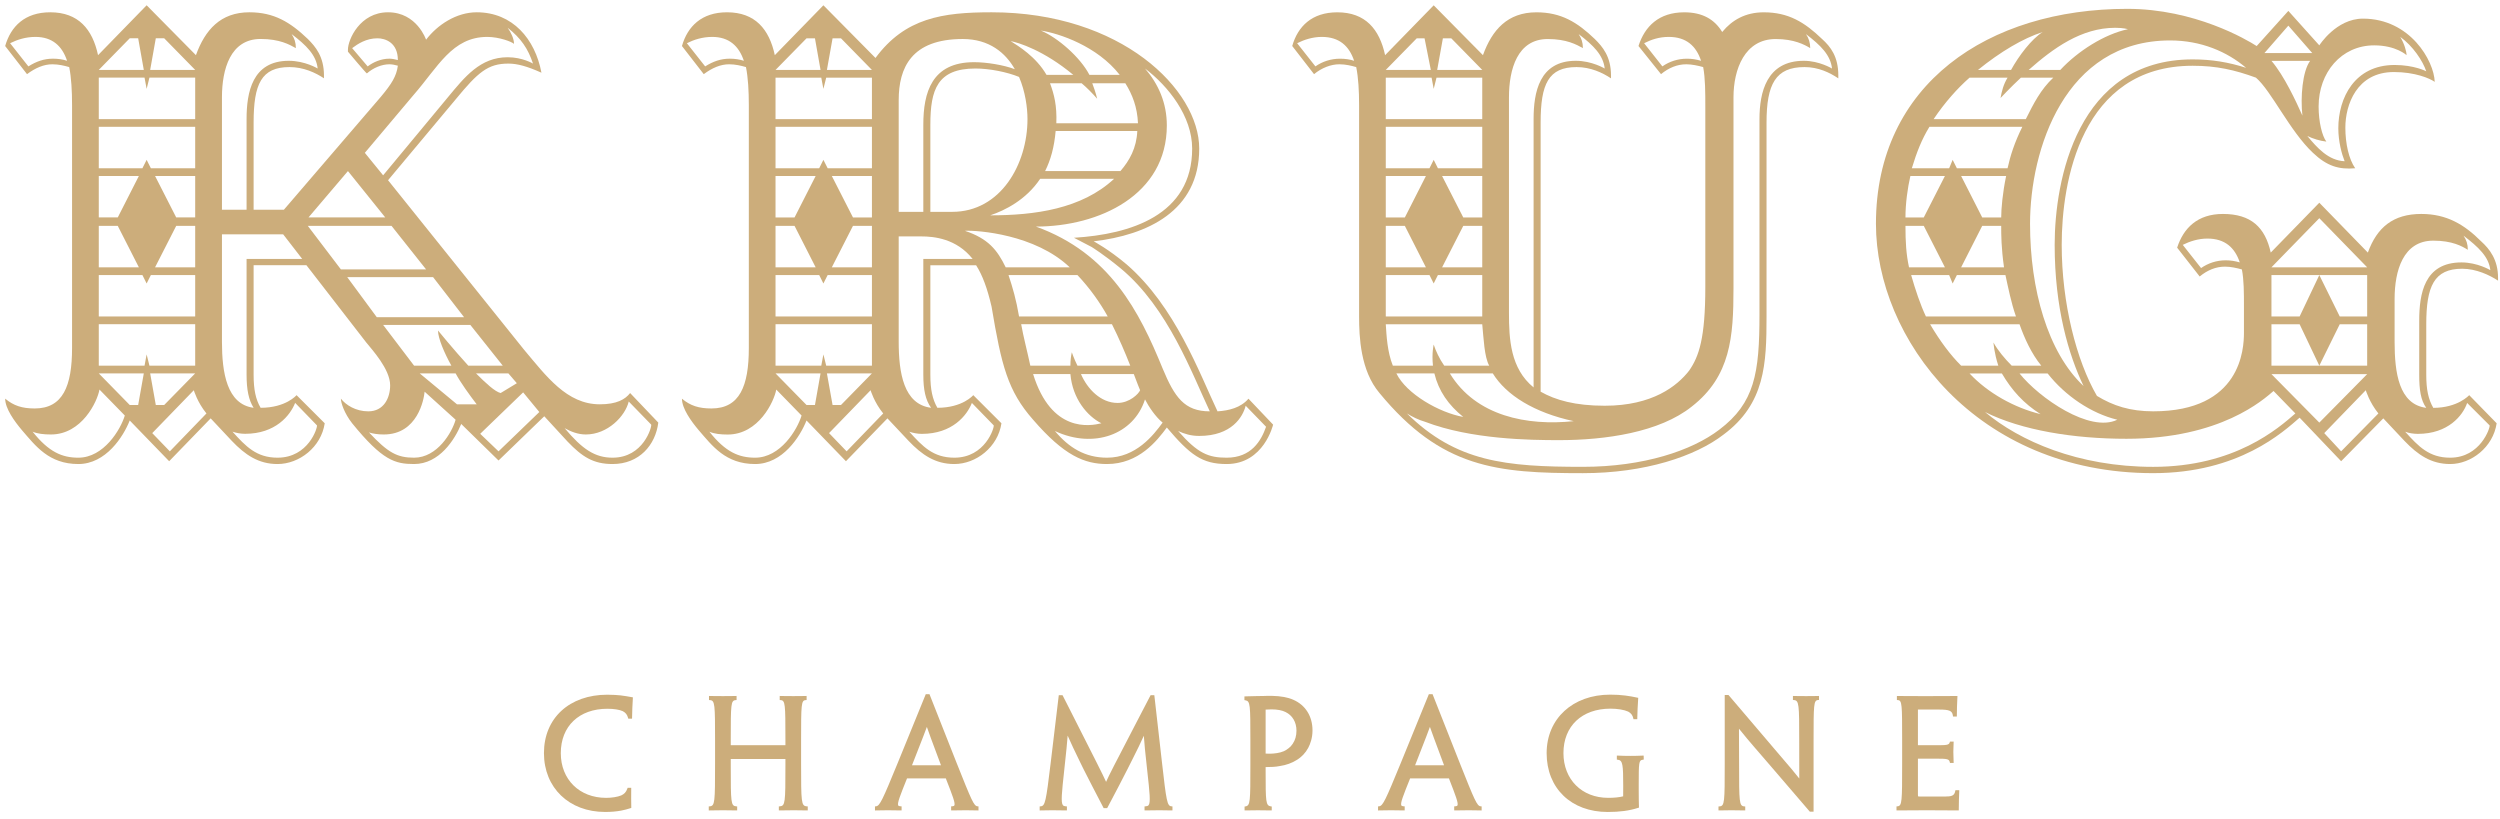 <?xml version="1.0" encoding="UTF-8"?>
<svg xmlns="http://www.w3.org/2000/svg" xmlns:xlink="http://www.w3.org/1999/xlink" width="119" height="39" viewBox="0 0 119 39" version="1.1">
  <title>logo</title>
  <desc>Created with Sketch.</desc>
  <g id="A---Krug---Homepage" stroke="none" stroke-width="1" fill="none" fill-rule="evenodd">
    <g id="A.1.0---Krug---Homepage-V2" transform="translate(-623, -64)" fill="#CCAD7B">
      <g id="//-HEADER-Copy" transform="translate(50, 25)">
        <g id="nav" transform="translate(44, 39)">
          <g id="logo/krug" transform="translate(529, 0)">
            <g id="Group-27">
              <path d="M29.537,33.1 C29.397,33.086 29.178,33.068 28.909,33.068 C27.105,33.068 25.892,34.182 25.892,35.848 C25.892,37.496 27.088,38.649 28.801,38.649 C29.096,38.649 29.332,38.628 29.567,38.585 C29.714,38.557 29.887,38.511 30.013,38.469 L30.049,38.457 L30.049,38.415 C30.043,38.187 30.042,37.866 30.046,37.553 L30.046,37.499 L29.876,37.499 L29.863,37.535 C29.799,37.719 29.708,37.795 29.573,37.861 C29.394,37.935 29.122,37.978 28.85,37.978 C27.58,37.978 26.694,37.102 26.694,35.851 C26.694,34.567 27.564,33.737 28.912,33.737 C29.219,33.737 29.496,33.78 29.648,33.854 C29.781,33.925 29.855,34.019 29.895,34.17 L29.907,34.21 L30.084,34.21 L30.087,34.156 C30.093,33.831 30.102,33.593 30.123,33.245 L30.127,33.195 L30.08,33.186 C29.919,33.154 29.69,33.119 29.537,33.1" id="Fill-1"></path>
              <path d="M38.132,36.326 L38.132,35.257 C38.132,33.532 38.139,33.342 38.344,33.326 L38.395,33.321 L38.395,33.127 L38.337,33.13 C38.199,33.133 37.993,33.135 37.758,33.135 C37.524,33.135 37.316,33.133 37.17,33.13 L37.114,33.127 L37.114,33.321 L37.164,33.326 C37.377,33.342 37.386,33.524 37.386,35.165 L37.386,35.473 L34.784,35.473 L34.784,35.17 C34.784,33.524 34.791,33.344 35.014,33.326 L35.061,33.321 L35.061,33.127 L35.007,33.13 C34.855,33.133 34.655,33.135 34.414,33.135 C34.175,33.135 33.937,33.133 33.804,33.13 L33.748,33.127 L33.748,33.321 L33.8,33.326 C34.03,33.344 34.037,33.532 34.037,35.257 L34.037,36.326 C34.037,38.19 34.03,38.361 33.786,38.381 L33.737,38.386 L33.737,38.579 L33.791,38.576 C33.927,38.573 34.171,38.568 34.417,38.568 C34.657,38.568 34.859,38.573 35.035,38.576 L35.089,38.576 L35.089,38.386 L35.04,38.381 C34.791,38.361 34.784,38.201 34.784,36.463 L34.784,36.127 L37.386,36.127 L37.386,36.463 C37.386,38.201 37.377,38.361 37.122,38.381 L37.073,38.386 L37.073,38.576 L37.126,38.576 C37.316,38.573 37.538,38.568 37.788,38.568 C38.025,38.568 38.234,38.573 38.393,38.576 L38.449,38.576 L38.449,38.386 L38.397,38.381 C38.139,38.361 38.132,38.19 38.132,36.326" id="Fill-3"></path>
              <path d="M43.411,36.427 L43.561,36.044 C43.922,35.122 44.055,34.784 44.119,34.601 C44.187,34.809 44.335,35.208 44.791,36.427 L43.411,36.427 Z M45.531,36.305 L44.258,33.081 L44.246,33.045 L44.066,33.045 L42.739,36.299 C42.009,38.079 41.878,38.365 41.698,38.38 L41.649,38.385 L41.649,38.579 L41.703,38.576 C41.825,38.574 42.009,38.568 42.263,38.568 C42.479,38.568 42.686,38.574 42.859,38.576 L42.916,38.576 L42.916,38.383 L42.864,38.38 C42.789,38.374 42.768,38.359 42.758,38.342 C42.695,38.242 42.856,37.845 43.174,37.053 L45.023,37.053 L45.035,37.089 C45.337,37.86 45.488,38.248 45.425,38.342 C45.416,38.359 45.398,38.374 45.324,38.38 L45.274,38.383 L45.274,38.576 L45.328,38.576 C45.503,38.574 45.739,38.568 45.975,38.568 C46.256,38.568 46.428,38.574 46.52,38.576 L46.576,38.579 L46.576,38.385 L46.528,38.38 C46.357,38.362 46.256,38.128 45.531,36.305 L45.531,36.305 Z" id="Fill-5"></path>
              <path d="M55.313,36.321 L54.946,33.092 L54.768,33.092 L54.107,34.363 C53.005,36.484 52.8,36.878 52.65,37.217 C52.474,36.832 52.257,36.403 50.847,33.623 L50.577,33.092 L50.398,33.092 L50.012,36.318 C49.79,38.168 49.747,38.362 49.539,38.381 L49.488,38.385 L49.488,38.579 L49.544,38.576 C49.681,38.573 49.86,38.568 50.095,38.568 C50.324,38.568 50.56,38.573 50.727,38.576 L50.785,38.576 L50.785,38.385 L50.734,38.381 C50.663,38.375 50.623,38.362 50.595,38.328 C50.492,38.201 50.539,37.746 50.659,36.647 C50.751,35.788 50.797,35.365 50.821,35.016 C50.981,35.388 51.154,35.742 51.396,36.242 L51.573,36.604 C51.795,37.047 52.12,37.671 52.519,38.438 L52.534,38.467 L52.699,38.467 L52.716,38.44 C53.133,37.651 53.446,37.055 53.667,36.615 L53.92,36.112 C54.135,35.682 54.29,35.374 54.446,35.023 C54.468,35.377 54.512,35.801 54.604,36.644 L54.607,36.669 C54.727,37.754 54.775,38.204 54.671,38.328 C54.644,38.362 54.602,38.375 54.528,38.381 L54.48,38.385 L54.48,38.576 L54.534,38.576 C54.706,38.573 54.94,38.568 55.19,38.568 C55.409,38.568 55.601,38.573 55.752,38.576 L55.809,38.576 L55.809,38.385 L55.759,38.381 C55.557,38.364 55.518,38.13 55.313,36.321" id="Fill-7"></path>
              <path d="M61.532,35.407 C61.44,35.549 61.281,35.679 61.109,35.758 C60.904,35.847 60.658,35.869 60.487,35.875 C60.404,35.875 60.316,35.875 60.244,35.872 L60.244,33.777 C60.341,33.772 60.449,33.766 60.527,33.766 C60.798,33.766 61.034,33.811 61.194,33.894 C61.523,34.055 61.712,34.376 61.712,34.782 C61.712,35.021 61.652,35.23 61.532,35.407 M61.557,33.307 C61.306,33.195 60.954,33.13 60.561,33.124 C60.414,33.119 60.258,33.124 60.104,33.13 C60.03,33.13 59.955,33.132 59.882,33.132 C59.725,33.135 59.561,33.141 59.397,33.144 L59.235,33.149 L59.235,33.326 L59.281,33.334 C59.513,33.375 59.518,33.535 59.518,35.258 L59.518,36.386 C59.518,38.173 59.513,38.342 59.288,38.384 L59.242,38.392 L59.242,38.576 L59.296,38.576 C59.462,38.573 59.638,38.569 59.881,38.569 C60.103,38.569 60.286,38.573 60.478,38.576 L60.535,38.576 L60.535,38.389 L60.489,38.384 C60.252,38.342 60.244,38.179 60.244,36.708 L60.244,36.512 L60.284,36.512 C60.485,36.512 60.717,36.506 60.922,36.463 C61.221,36.42 61.5,36.318 61.72,36.177 C61.952,36.041 62.147,35.835 62.275,35.592 C62.366,35.418 62.475,35.133 62.475,34.768 C62.475,34.094 62.14,33.56 61.557,33.307" id="Fill-9"></path>
              <path d="M67.358,36.427 L67.467,36.15 C67.865,35.132 67.999,34.786 68.064,34.6 C68.136,34.809 68.282,35.208 68.737,36.427 L67.358,36.427 Z M69.479,36.305 L68.205,33.081 L68.193,33.045 L68.013,33.045 L66.686,36.299 C65.955,38.079 65.826,38.365 65.643,38.38 L65.595,38.385 L65.595,38.579 L65.652,38.576 C65.772,38.574 65.955,38.568 66.209,38.568 C66.426,38.568 66.633,38.574 66.807,38.576 L66.863,38.576 L66.863,38.383 L66.813,38.38 C66.737,38.374 66.715,38.359 66.707,38.342 C66.641,38.242 66.803,37.845 67.121,37.053 L68.971,37.053 L68.98,37.08 C69.283,37.858 69.435,38.248 69.372,38.342 C69.363,38.359 69.345,38.374 69.271,38.38 L69.22,38.383 L69.22,38.576 L69.277,38.576 C69.451,38.574 69.686,38.568 69.923,38.568 C70.206,38.568 70.375,38.574 70.469,38.576 L70.526,38.579 L70.526,38.385 L70.476,38.38 C70.307,38.362 70.203,38.128 69.479,36.305 L69.479,36.305 Z" id="Fill-11"></path>
              <path d="M78.183,35.967 C78.006,35.976 77.826,35.981 77.606,35.981 C77.4,35.981 77.194,35.976 77.019,35.967 L76.962,35.965 L76.962,36.158 L77.011,36.164 C77.243,36.19 77.265,36.407 77.265,37.415 C77.265,37.534 77.265,37.736 77.262,37.905 C77.071,37.954 76.837,37.977 76.548,37.977 C75.295,37.977 74.42,37.101 74.42,35.848 C74.42,34.561 75.3,33.732 76.657,33.732 C76.99,33.732 77.306,33.783 77.502,33.872 C77.635,33.944 77.712,34.044 77.745,34.191 L77.752,34.235 L77.935,34.235 L77.935,34.183 C77.943,33.843 77.952,33.647 77.977,33.261 L77.979,33.216 L77.932,33.207 C77.763,33.168 77.554,33.133 77.368,33.108 C77.139,33.079 76.911,33.065 76.643,33.065 C74.864,33.065 73.62,34.21 73.62,35.85 C73.62,37.523 74.79,38.65 76.528,38.65 C77.105,38.65 77.551,38.59 77.977,38.454 L78.017,38.44 L78.014,38.399 C78.009,38.253 78.003,37.962 78.003,37.621 L78.003,37.352 C78.003,36.288 78.009,36.187 78.194,36.164 L78.243,36.155 L78.238,35.965 L78.183,35.967 Z" id="Fill-13"></path>
              <path d="M85.972,33.135 C85.766,33.135 85.555,33.133 85.397,33.13 L85.343,33.127 L85.343,33.318 L85.392,33.323 C85.634,33.342 85.643,33.53 85.643,35.247 C85.643,36.435 85.646,36.808 85.646,37.058 C85.372,36.712 85.174,36.478 84.891,36.152 C84.416,35.598 83.639,34.686 82.332,33.147 L82.274,33.081 L82.097,33.081 L82.097,36.321 C82.097,38.193 82.092,38.364 81.852,38.384 L81.8,38.388 L81.8,38.576 L81.857,38.576 C82.018,38.573 82.167,38.568 82.407,38.568 C82.63,38.568 82.835,38.573 83.018,38.576 L83.073,38.576 L83.073,38.388 L83.024,38.384 C82.786,38.361 82.781,38.193 82.781,36.346 C82.781,35.279 82.778,34.92 82.775,34.686 C83.059,35.042 83.264,35.282 83.536,35.598 L83.571,35.638 C83.767,35.864 84.007,36.144 84.313,36.498 C84.762,37.026 85.354,37.711 86.133,38.618 L86.149,38.636 L86.326,38.636 L86.326,35.265 C86.326,33.532 86.332,33.342 86.536,33.321 L86.585,33.318 L86.585,33.127 L86.53,33.13 C86.381,33.133 86.204,33.135 85.972,33.135" id="Fill-15"></path>
              <path d="M93.069,37.657 C93.026,37.888 92.886,37.913 92.565,37.916 C92.229,37.917 91.883,37.917 91.379,37.916 C91.33,37.913 91.302,37.91 91.297,37.905 C91.293,37.894 91.293,37.831 91.293,37.806 L91.293,36.112 L92.191,36.112 C92.692,36.112 92.774,36.133 92.808,36.272 L92.818,36.315 L92.995,36.315 L92.992,36.258 C92.984,36.095 92.979,35.948 92.979,35.782 C92.979,35.65 92.984,35.516 92.992,35.353 L92.995,35.299 L92.818,35.299 L92.808,35.336 C92.772,35.462 92.666,35.473 92.177,35.473 L91.293,35.473 L91.293,33.775 L92.306,33.775 C92.794,33.775 92.926,33.835 92.957,34.06 L92.963,34.106 L93.146,34.106 L93.146,34.055 C93.148,33.789 93.155,33.506 93.172,33.187 L93.175,33.13 L93.118,33.13 C92.755,33.133 92.177,33.136 91.627,33.136 C91.071,33.136 90.595,33.133 90.346,33.13 L90.292,33.13 L90.292,33.321 L90.341,33.324 C90.538,33.342 90.542,33.532 90.542,35.257 L90.542,36.327 C90.542,38.16 90.538,38.362 90.321,38.381 L90.273,38.385 L90.273,38.576 L90.33,38.576 C90.564,38.573 91.082,38.568 91.701,38.568 C92.216,38.568 92.769,38.573 93.183,38.576 L93.238,38.576 L93.238,38.522 C93.238,38.231 93.249,37.92 93.26,37.671 L93.26,37.614 L93.077,37.614 L93.069,37.657 Z" id="Fill-17"></path>
              <path d="M29.158,21.786 C28.319,21.786 27.717,21.383 26.878,20.382 C27.179,20.548 27.514,20.681 27.884,20.681 C28.922,20.681 29.759,19.814 29.928,19.112 L30.998,20.213 C31.032,20.314 30.63,21.786 29.158,21.786 L29.158,21.786 Z M23.73,21.484 L22.858,20.649 L24.902,18.677 L25.672,19.612 L23.73,21.484 Z M21.753,19.245 L19.978,17.773 L21.687,17.773 C21.92,18.209 22.356,18.809 22.69,19.245 L21.753,19.245 Z M19.71,21.786 C18.906,21.786 18.471,21.552 17.564,20.584 C17.766,20.649 18.003,20.681 18.269,20.681 C19.877,20.681 20.179,19.011 20.212,18.644 L21.687,19.979 C21.518,20.584 20.815,21.786 19.71,21.786 L19.71,21.786 Z M18.237,15.466 L22.388,15.466 L23.931,17.405 L22.29,17.405 C21.587,16.636 20.849,15.732 20.849,15.732 C20.849,16.1 21.151,16.805 21.485,17.405 L19.71,17.405 L18.237,15.466 Z M16.529,13.193 L20.616,13.193 L22.09,15.099 L17.935,15.099 L16.529,13.193 Z M14.652,10.752 L18.637,10.752 L20.281,12.823 L16.226,12.823 L14.652,10.752 Z M16.562,8.143 L18.337,10.349 L14.685,10.349 L16.562,8.143 Z M19.677,4.531 C20.849,3.193 21.518,1.757 23.194,1.757 C23.763,1.757 24.366,1.989 24.467,2.089 C24.467,1.855 24.333,1.556 24.165,1.322 C24.802,1.823 25.137,2.323 25.371,3.027 C25.371,3.027 24.87,2.725 24.165,2.725 C22.858,2.725 22.123,3.662 21.317,4.633 L18.237,8.345 L17.366,7.275 L19.677,4.531 Z M18.537,2.793 C18.136,2.793 17.766,2.959 17.501,3.161 L16.762,2.291 C17.03,2.089 17.433,1.823 17.967,1.823 C18.337,1.823 18.938,2.024 18.938,2.858 C18.806,2.826 18.672,2.793 18.537,2.793 L18.537,2.793 Z M24.601,18.241 L23.83,18.709 C23.561,18.644 23.126,18.241 22.658,17.773 L24.199,17.773 L24.601,18.241 Z M11.737,12.324 L11.737,17.838 C11.737,18.543 11.837,19.043 12.072,19.411 C10.798,19.245 10.565,17.738 10.565,16.269 L10.565,11.153 L13.478,11.153 L14.384,12.324 L11.737,12.324 Z M14.049,19.177 L15.087,20.248 C15.121,20.35 14.685,21.786 13.21,21.786 C12.206,21.786 11.702,21.25 11.067,20.548 C11.268,20.616 11.469,20.649 11.669,20.649 C13.11,20.649 13.813,19.779 14.049,19.177 L14.049,19.177 Z M10.565,4.633 C10.565,3.294 10.967,1.855 12.405,1.855 C13.312,1.855 13.78,2.123 14.083,2.291 C14.083,2.024 14.014,1.823 13.882,1.623 C14.586,2.158 15.055,2.626 15.121,3.261 C15.121,3.261 14.518,2.894 13.746,2.894 C12.005,2.894 11.737,4.399 11.737,5.67 L11.737,9.983 L10.565,9.983 L10.565,4.633 Z M8.084,21.484 L7.247,20.616 L9.225,18.575 C9.225,18.575 9.391,19.145 9.827,19.68 L8.084,21.484 Z M9.291,17.773 L7.816,19.277 L7.416,19.277 L7.148,17.773 L9.291,17.773 Z M6.98,16.87 L6.88,17.405 L4.702,17.405 L4.702,15.433 L9.291,15.433 L9.291,17.405 L7.113,17.405 L6.98,16.87 Z M6.577,19.277 L6.175,19.277 L4.702,17.773 L6.845,17.773 L6.577,19.277 Z M3.729,21.786 C2.96,21.786 2.324,21.52 1.552,20.548 C1.787,20.649 2.09,20.681 2.424,20.681 C3.898,20.681 4.635,19.112 4.735,18.543 L5.941,19.779 C5.74,20.45 4.937,21.786 3.729,21.786 L3.729,21.786 Z M4.702,13.093 L6.779,13.093 L6.98,13.494 L7.181,13.093 L9.291,13.093 L9.291,15.065 L4.702,15.065 L4.702,13.093 Z M4.702,10.752 L5.606,10.752 L6.61,12.724 L4.702,12.724 L4.702,10.752 Z M4.702,8.377 L6.61,8.377 L5.606,10.349 L4.702,10.349 L4.702,8.377 Z M9.291,10.752 L9.291,12.724 L7.381,12.724 L8.387,10.752 L9.291,10.752 Z M8.387,10.349 L7.381,8.377 L9.291,8.377 L9.291,10.349 L8.387,10.349 Z M4.702,6.035 L9.291,6.035 L9.291,8.008 L7.181,8.008 L6.98,7.608 L6.779,8.008 L4.702,8.008 L4.702,6.035 Z M4.702,3.695 L6.88,3.695 L6.98,4.23 L7.113,3.695 L9.291,3.695 L9.291,5.67 L4.702,5.67 L4.702,3.695 Z M6.175,1.823 L6.577,1.823 L6.845,3.328 L4.702,3.328 L6.175,1.823 Z M7.416,1.823 L7.816,1.823 L9.291,3.328 L7.148,3.328 L7.416,1.823 Z M2.523,2.793 C2.09,2.793 1.721,2.927 1.351,3.161 L0.481,2.057 C0.816,1.89 1.219,1.757 1.688,1.757 C2.491,1.757 2.96,2.191 3.193,2.894 C2.994,2.826 2.758,2.793 2.523,2.793 L2.523,2.793 Z M28.552,19.245 C26.978,19.245 26.007,17.907 24.936,16.636 L18.471,8.579 L21.687,4.733 C22.759,3.428 23.228,3.027 24.199,3.027 C24.634,3.027 25.104,3.161 25.773,3.461 C25.47,1.855 24.4,0.585 22.69,0.585 C21.719,0.585 20.815,1.188 20.281,1.89 C20.281,1.89 19.844,0.585 18.471,0.585 C17.13,0.585 16.562,1.89 16.562,2.36 L16.562,2.46 C16.562,2.46 17.433,3.495 17.463,3.495 C17.766,3.229 18.17,3.06 18.537,3.06 C18.672,3.06 18.806,3.092 18.938,3.127 C18.873,3.63 18.637,3.998 18.136,4.599 L13.513,9.983 L12.072,9.983 L12.072,5.836 C12.072,3.998 12.442,3.193 13.78,3.193 C14.45,3.193 15.02,3.461 15.421,3.727 L15.421,3.595 C15.421,2.693 15.02,2.223 14.652,1.855 C13.813,1.053 13.043,0.585 11.87,0.585 C10.498,0.585 9.761,1.422 9.326,2.626 L6.98,0.251 L4.667,2.626 C4.402,1.389 3.729,0.585 2.39,0.585 C1.185,0.585 0.514,1.254 0.246,2.191 L1.286,3.53 C1.688,3.229 2.09,3.06 2.491,3.06 C2.793,3.06 3.059,3.127 3.294,3.193 C3.396,3.695 3.43,4.332 3.43,4.999 L3.43,16.568 C3.43,18.375 2.994,19.443 1.653,19.443 C1.049,19.443 0.648,19.311 0.246,18.975 C0.246,19.443 0.682,20.048 1.049,20.482 C1.688,21.218 2.324,22.088 3.729,22.088 C5.038,22.088 5.874,20.782 6.175,20.015 L8.052,21.954 L10.028,19.914 C10.028,19.914 10.498,20.415 11.032,20.984 C11.669,21.652 12.305,22.088 13.21,22.088 C14.249,22.088 15.288,21.283 15.457,20.148 L14.116,18.809 C14.116,18.809 13.612,19.411 12.405,19.411 C12.171,19.011 12.072,18.543 12.072,17.838 L12.072,12.625 L14.586,12.625 L17.433,16.301 C17.701,16.636 18.571,17.572 18.571,18.341 C18.571,18.943 18.269,19.58 17.532,19.58 C16.93,19.58 16.46,19.277 16.226,18.975 C16.226,19.177 16.393,19.68 16.762,20.148 C18.202,21.92 18.806,22.088 19.71,22.088 C20.917,22.088 21.654,20.915 21.954,20.181 L23.73,21.92 L25.907,19.814 L27.013,21.016 C27.717,21.754 28.252,22.088 29.158,22.088 C30.429,22.088 31.202,21.184 31.335,20.116 L29.994,18.709 C29.759,19.011 29.357,19.245 28.552,19.245 L28.552,19.245 Z" id="Fill-19"></path>
              <path d="M58.389,21.786 C57.519,21.786 57.016,21.584 56.079,20.516 C56.38,20.652 56.681,20.75 57.083,20.75 C58.624,20.75 59.16,19.846 59.294,19.313 L60.265,20.314 C60.03,20.984 59.563,21.786 58.389,21.786 L58.389,21.786 Z M55.341,17.539 C54.235,14.831 52.829,12.055 49.31,10.785 C52.325,10.785 55.541,9.279 55.541,5.97 C55.541,4.899 55.14,3.998 54.502,3.261 C55.61,4.098 56.747,5.534 56.747,7.073 C56.747,10.25 53.8,11.153 51.12,11.318 L51.958,11.754 C51.958,11.754 52.56,12.124 53.363,12.791 C55.61,14.666 56.747,17.806 57.586,19.58 C56.38,19.58 55.911,18.911 55.341,17.539 L55.341,17.539 Z M52.695,21.786 C51.655,21.786 50.885,21.318 50.214,20.516 C52.059,21.383 53.969,20.684 54.502,19.011 C54.671,19.346 55.004,19.846 55.341,20.116 C54.905,20.716 54.067,21.786 52.695,21.786 L52.695,21.786 Z M49.176,17.806 L50.951,17.806 C51.051,18.978 51.757,19.814 52.427,20.148 C51.89,20.282 50.047,20.616 49.176,17.806 L49.176,17.806 Z M53.969,17.806 C54.101,18.173 54.269,18.575 54.269,18.575 C54.203,18.744 53.767,19.18 53.196,19.18 C52.392,19.18 51.757,18.51 51.454,17.806 L53.969,17.806 Z M49.043,17.405 C48.908,16.769 48.707,16.003 48.608,15.433 L52.929,15.433 C53.264,16.1 53.566,16.805 53.8,17.405 L51.286,17.405 C51.12,17.071 51.019,16.769 51.019,16.769 C50.986,16.905 50.951,17.139 50.951,17.405 L49.043,17.405 Z M48.005,13.093 L51.286,13.093 C51.856,13.695 52.359,14.397 52.728,15.065 L48.507,15.065 C48.371,14.264 48.205,13.695 48.005,13.093 L48.005,13.093 Z M45.926,10.986 C46.53,10.954 49.278,11.153 50.919,12.724 L47.871,12.724 C47.468,11.89 47.033,11.355 45.926,10.986 L45.926,10.986 Z M43.95,12.324 L43.95,17.841 C43.95,18.543 44.052,19.043 44.32,19.411 C43.011,19.245 42.778,17.741 42.778,16.269 L42.778,11.253 L43.85,11.253 C44.454,11.253 45.526,11.355 46.296,12.324 L43.95,12.324 Z M46.262,19.18 L47.301,20.248 C47.335,20.35 46.9,21.786 45.425,21.786 C44.418,21.786 43.918,21.25 43.281,20.55 C43.481,20.616 43.684,20.652 43.883,20.652 C45.325,20.652 46.027,19.779 46.262,19.18 L46.262,19.18 Z M42.778,4.765 C42.778,3.229 43.381,1.857 45.827,1.857 C47.098,1.857 47.871,2.525 48.305,3.294 C47.771,3.092 46.964,2.96 46.364,2.96 C44.352,2.96 43.95,4.399 43.95,5.936 L43.95,10.084 L42.778,10.084 L42.778,4.765 Z M51.087,3.563 L49.814,3.563 C49.31,2.693 48.473,2.191 48.106,1.957 C48.473,2.024 49.68,2.392 51.087,3.563 L51.087,3.563 Z M53.298,3.563 L51.856,3.563 C51.422,2.726 50.348,1.79 49.544,1.454 C50.415,1.588 52.225,2.191 53.298,3.563 L53.298,3.563 Z M49.747,8.144 C50.014,7.608 50.181,7.006 50.249,6.237 L54.135,6.237 C54.101,7.04 53.767,7.643 53.331,8.144 L49.747,8.144 Z M45.325,10.084 L44.285,10.084 L44.285,5.936 C44.285,4.264 44.62,3.261 46.43,3.261 C47.098,3.261 47.937,3.428 48.507,3.662 C48.807,4.364 48.908,5.134 48.908,5.67 C48.908,7.81 47.634,10.084 45.325,10.084 L45.325,10.084 Z M49.512,8.512 L53.03,8.512 C51.487,9.951 49.243,10.25 47.134,10.25 C47.836,10.016 48.842,9.513 49.512,8.512 L49.512,8.512 Z M54.168,5.868 L50.281,5.868 C50.314,5.035 50.181,4.499 49.981,3.964 L51.487,3.964 C51.724,4.163 51.992,4.432 52.225,4.7 C52.225,4.7 52.159,4.399 51.992,3.964 L53.566,3.964 C53.901,4.499 54.135,5.101 54.168,5.868 L54.168,5.868 Z M40.299,21.484 L39.463,20.616 L41.44,18.575 C41.44,18.575 41.606,19.145 42.041,19.68 L40.299,21.484 Z M41.504,17.773 L40.032,19.277 L39.63,19.277 L39.361,17.773 L41.504,17.773 Z M39.194,16.87 L39.093,17.405 L36.915,17.405 L36.915,15.433 L41.504,15.433 L41.504,17.405 L39.327,17.405 L39.194,16.87 Z M38.792,19.277 L38.39,19.277 L36.915,17.773 L39.058,17.773 L38.792,19.277 Z M35.944,21.786 C35.172,21.786 34.536,21.52 33.767,20.55 C34,20.652 34.303,20.684 34.638,20.684 C36.111,20.684 36.849,19.112 36.95,18.543 L38.155,19.779 C37.953,20.45 37.151,21.786 35.944,21.786 L35.944,21.786 Z M36.915,13.093 L38.994,13.093 L39.194,13.494 L39.396,13.093 L41.504,13.093 L41.504,15.065 L36.915,15.065 L36.915,13.093 Z M36.915,10.752 L37.821,10.752 L38.825,12.724 L36.915,12.724 L36.915,10.752 Z M36.915,8.378 L38.825,8.378 L37.821,10.35 L36.915,10.35 L36.915,8.378 Z M41.504,10.752 L41.504,12.724 L39.595,12.724 L40.601,10.752 L41.504,10.752 Z M40.601,10.35 L39.595,8.378 L41.504,8.378 L41.504,10.35 L40.601,10.35 Z M36.915,6.035 L41.504,6.035 L41.504,8.008 L39.396,8.008 L39.194,7.608 L38.994,8.008 L36.915,8.008 L36.915,6.035 Z M36.915,3.697 L39.093,3.697 L39.194,4.23 L39.327,3.697 L41.504,3.697 L41.504,5.67 L36.915,5.67 L36.915,3.697 Z M38.39,1.825 L38.792,1.825 L39.058,3.329 L36.915,3.329 L38.39,1.825 Z M39.63,1.825 L40.032,1.825 L41.504,3.329 L39.361,3.329 L39.63,1.825 Z M34.738,2.793 C34.303,2.793 33.936,2.927 33.566,3.161 L32.695,2.057 C33.029,1.89 33.432,1.757 33.901,1.757 C34.705,1.757 35.172,2.191 35.408,2.894 C35.207,2.828 34.973,2.793 34.738,2.793 L34.738,2.793 Z M60.6,20.213 L59.427,18.978 C59.059,19.411 58.49,19.545 57.954,19.58 C57.083,17.741 55.943,14.597 53.633,12.59 C52.762,11.855 52.059,11.487 52.059,11.487 C54.604,11.188 57.083,10.051 57.083,7.073 C57.083,4.264 53.363,0.585 47.199,0.585 C44.854,0.585 43.08,0.855 41.673,2.759 L39.194,0.252 L36.881,2.626 C36.615,1.389 35.944,0.585 34.604,0.585 C33.4,0.585 32.727,1.255 32.461,2.191 L33.499,3.53 C33.901,3.229 34.303,3.06 34.705,3.06 C35.006,3.06 35.275,3.127 35.508,3.193 C35.609,3.697 35.644,4.332 35.644,4.999 L35.644,16.568 C35.644,18.375 35.207,19.443 33.867,19.443 C33.263,19.443 32.863,19.313 32.461,18.978 C32.461,19.443 32.895,20.048 33.263,20.482 C33.901,21.218 34.536,22.088 35.944,22.088 C37.253,22.088 38.087,20.784 38.39,20.015 L40.267,21.954 L42.242,19.914 C42.242,19.914 42.711,20.415 43.247,20.984 C43.883,21.652 44.52,22.088 45.425,22.088 C46.463,22.088 47.5,21.283 47.669,20.148 L46.328,18.809 C46.328,18.809 45.827,19.411 44.62,19.411 C44.386,19.011 44.285,18.543 44.285,17.841 L44.285,12.626 L46.463,12.626 C46.763,13.093 46.998,13.728 47.199,14.597 C47.669,17.405 47.97,18.611 49.176,19.979 C50.651,21.686 51.623,22.088 52.695,22.088 C54.203,22.088 55.073,20.984 55.541,20.35 C56.647,21.652 57.217,22.088 58.389,22.088 C60.164,22.088 60.6,20.213 60.6,20.213 L60.6,20.213 Z" id="Fill-21"></path>
              <path d="M85.863,2.894 C84.087,2.894 83.751,4.398 83.751,5.67 L83.751,14.964 C83.751,17.774 83.519,19.179 81.843,20.449 C80.536,21.451 78.226,22.221 75.346,22.221 C71.658,22.221 69.316,21.987 66.971,19.681 C67.238,19.846 67.506,19.98 67.841,20.08 C70.019,20.915 72.831,20.951 74.205,20.951 C76.417,20.951 78.995,20.583 80.536,19.346 C82.377,17.906 82.514,16.035 82.514,13.727 L82.514,4.632 C82.514,3.294 83.05,1.858 84.522,1.858 C85.394,1.858 85.895,2.124 86.166,2.291 C86.166,2.023 86.097,1.824 85.964,1.624 C86.667,2.158 87.136,2.626 87.204,3.262 C87.204,3.262 86.601,2.894 85.863,2.894 L85.863,2.894 Z M66.468,17.774 L68.276,17.774 C68.478,18.611 68.944,19.278 69.651,19.846 C68.511,19.644 66.937,18.745 66.468,17.774 L66.468,17.774 Z M65.963,15.434 L70.555,15.434 C70.62,16.099 70.654,17.003 70.888,17.406 L68.745,17.406 C68.511,17.072 68.344,16.704 68.244,16.402 C68.244,16.402 68.144,16.804 68.209,17.406 L66.299,17.406 C66.031,16.736 65.999,15.97 65.963,15.434 L65.963,15.434 Z M65.963,13.092 L68.043,13.092 L68.244,13.493 L68.444,13.092 L70.555,13.092 L70.555,15.065 L65.963,15.065 L65.963,13.092 Z M65.963,10.752 L66.871,10.752 L67.873,12.725 L65.963,12.725 L65.963,10.752 Z M65.963,8.379 L67.873,8.379 L66.871,10.351 L65.963,10.351 L65.963,8.379 Z M70.555,10.752 L70.555,12.725 L68.644,12.725 L69.651,10.752 L70.555,10.752 Z M69.651,10.351 L68.644,8.379 L70.555,8.379 L70.555,10.351 L69.651,10.351 Z M65.963,6.036 L70.555,6.036 L70.555,8.008 L68.444,8.008 L68.244,7.609 L68.043,8.008 L65.963,8.008 L65.963,6.036 Z M65.963,3.696 L68.144,3.696 L68.244,4.231 L68.378,3.696 L70.555,3.696 L70.555,5.67 L65.963,5.67 L65.963,3.696 Z M67.437,1.824 L67.809,1.824 L68.107,3.328 L65.963,3.328 L67.437,1.824 Z M68.681,1.824 L69.081,1.824 L70.555,3.328 L68.41,3.328 L68.681,1.824 Z M74.91,20.047 C72.697,20.281 70.252,19.813 69.013,17.774 L71.057,17.774 C71.695,18.81 73.033,19.644 74.91,20.047 L74.91,20.047 Z M71.827,4.632 C71.827,3.294 72.229,1.858 73.671,1.858 C74.575,1.858 75.044,2.124 75.346,2.291 C75.346,2.023 75.278,1.824 75.144,1.624 C75.847,2.158 76.316,2.626 76.384,3.262 C76.384,3.262 75.779,2.894 75.009,2.894 C73.27,2.894 72.999,4.398 72.999,5.67 L72.999,18.442 C71.893,17.54 71.827,16.136 71.827,14.899 L71.827,4.632 Z M63.789,2.794 C63.352,2.794 62.949,2.926 62.614,3.16 L61.744,2.057 C62.079,1.89 62.48,1.757 62.917,1.757 C63.752,1.757 64.221,2.19 64.456,2.894 C64.257,2.827 64.023,2.794 63.789,2.794 L63.789,2.794 Z M80.301,2.794 C79.867,2.794 79.464,2.926 79.129,3.16 L78.26,2.057 C78.592,1.89 78.963,1.757 79.432,1.757 C80.268,1.757 80.737,2.19 80.971,2.894 C80.737,2.827 80.536,2.794 80.301,2.794 L80.301,2.794 Z M83.953,0.586 C83.084,0.586 82.446,0.952 81.977,1.523 C81.609,0.92 81.039,0.586 80.17,0.586 C78.963,0.586 78.292,1.254 77.992,2.19 L79.064,3.529 C79.432,3.228 79.835,3.06 80.268,3.06 C80.536,3.06 80.837,3.128 81.071,3.193 C81.173,3.73 81.173,4.398 81.173,5.1 L81.173,13.661 C81.173,16.099 80.871,16.97 80.404,17.64 C79.835,18.374 78.66,19.313 76.384,19.313 C74.975,19.313 74.037,19.044 73.334,18.644 L73.334,5.836 C73.334,3.997 73.705,3.193 75.044,3.193 C75.712,3.193 76.284,3.462 76.684,3.73 L76.684,3.596 C76.684,2.692 76.284,2.225 75.913,1.858 C75.077,1.054 74.305,0.586 73.133,0.586 C71.76,0.586 71.024,1.422 70.588,2.626 L68.244,0.253 L65.931,2.626 C65.663,1.39 64.993,0.586 63.655,0.586 C62.448,0.586 61.777,1.254 61.51,2.19 L62.548,3.529 C62.917,3.228 63.352,3.06 63.752,3.06 C64.055,3.06 64.322,3.128 64.556,3.193 C64.658,3.696 64.693,4.331 64.693,5 L64.693,15.065 C64.693,16.035 64.758,17.64 65.663,18.708 C68.612,22.289 71.258,22.523 75.346,22.523 C78.292,22.523 80.704,21.721 82.045,20.683 C84.021,19.213 84.087,17.306 84.087,15.065 L84.087,5.836 C84.087,3.997 84.522,3.193 85.895,3.193 C86.566,3.193 87.104,3.462 87.504,3.73 L87.504,3.596 C87.504,2.692 87.136,2.225 86.732,1.858 C85.895,1.054 85.128,0.586 83.953,0.586 L83.953,0.586 Z" id="Fill-23"></path>
              <path d="M115.49,19.414 C114.184,19.245 113.983,17.741 113.983,16.268 L113.983,14.231 C113.983,12.892 114.386,11.455 115.825,11.455 C116.73,11.455 117.199,11.722 117.468,11.891 C117.468,11.622 117.4,11.421 117.266,11.219 C117.969,11.756 118.472,12.225 118.54,12.86 C118.54,12.86 117.934,12.491 117.165,12.491 C115.389,12.491 115.155,13.995 115.155,15.266 L115.155,17.841 C115.155,18.543 115.223,19.046 115.49,19.414 L115.49,19.414 Z M117.436,19.18 L118.506,20.249 C118.54,20.35 118.071,21.786 116.628,21.786 C115.626,21.786 115.121,21.252 114.486,20.55 C114.652,20.616 114.887,20.652 115.089,20.652 C116.528,20.652 117.234,19.781 117.436,19.18 L117.436,19.18 Z M111.438,21.483 L110.634,20.616 L112.611,18.575 C112.611,18.575 112.779,19.145 113.211,19.68 L111.438,21.483 Z M108.121,17.809 L112.677,17.809 L110.399,20.116 L108.121,17.809 Z M102.493,22.222 C98.909,22.222 96.129,20.986 94.488,19.613 C96.23,20.483 98.708,20.886 101.219,20.886 C105.708,20.886 107.752,19.011 108.221,18.611 L109.259,19.68 C108.456,20.382 106.379,22.222 102.493,22.222 L102.493,22.222 Z M95.289,17.776 C95.758,18.575 96.332,19.212 97.132,19.713 C95.895,19.414 94.622,18.709 93.75,17.776 L95.289,17.776 Z M91.872,15.434 L96.129,15.434 C96.364,16.103 96.699,16.837 97.165,17.406 L95.758,17.406 C95.423,17.071 95.091,16.671 94.889,16.305 C94.889,16.305 94.922,16.805 95.12,17.406 L93.35,17.406 C92.845,16.905 92.344,16.236 91.872,15.434 L91.872,15.434 Z M90.971,13.094 L92.78,13.094 L92.946,13.495 L93.147,13.094 L95.459,13.094 C95.592,13.697 95.726,14.396 95.96,15.065 L91.674,15.065 C91.406,14.498 91.172,13.795 90.971,13.094 L90.971,13.094 Z M90.7,10.751 L91.572,10.751 L92.578,12.724 L90.869,12.724 C90.733,12.091 90.7,11.522 90.7,10.751 L90.7,10.751 Z M90.934,8.378 L92.578,8.378 L91.572,10.35 L90.7,10.35 C90.7,9.683 90.802,8.946 90.934,8.378 L90.934,8.378 Z M95.391,12.724 L93.35,12.724 L94.353,10.751 L95.257,10.751 C95.257,11.154 95.257,11.789 95.391,12.724 L95.391,12.724 Z M95.257,10.35 L94.353,10.35 L93.35,8.378 L95.492,8.378 C95.323,9.179 95.257,9.95 95.257,10.35 L95.257,10.35 Z M91.84,6.037 L96.263,6.037 C95.895,6.773 95.692,7.408 95.56,8.009 L93.147,8.009 L92.946,7.609 L92.78,8.009 L91.003,8.009 C91.237,7.241 91.472,6.64 91.84,6.037 L91.84,6.037 Z M93.75,3.697 L95.56,3.697 C95.358,4.031 95.289,4.332 95.225,4.666 C95.225,4.666 95.692,4.165 96.195,3.697 L97.737,3.697 C97.132,4.265 96.798,4.933 96.429,5.67 L92.041,5.67 C92.578,4.868 93.181,4.198 93.75,3.697 L93.75,3.697 Z M97.233,1.524 C96.699,1.858 96.094,2.659 95.726,3.329 L94.151,3.329 C95.225,2.46 96.295,1.825 97.233,1.524 L97.233,1.524 Z M101.288,1.39 C100.181,1.624 98.909,2.426 98.07,3.329 L96.565,3.329 C97.737,2.293 99.075,1.323 100.684,1.323 C101.087,1.323 101.288,1.39 101.288,1.39 L101.288,1.39 Z M106.914,3.229 C106.079,2.96 105.273,2.827 104.37,2.827 C98.874,2.827 97.802,8.58 97.802,11.655 C97.802,14.667 98.473,16.905 99.177,18.374 C97.467,16.77 96.63,13.761 96.63,10.652 C96.63,7.14 98.271,1.925 103.297,1.925 C104.771,1.925 106.011,2.46 106.914,3.229 L106.914,3.229 Z M100.784,19.979 C99.478,20.616 97.067,18.946 96.129,17.776 L97.467,17.776 C98.305,18.845 99.546,19.68 100.784,19.979 L100.784,19.979 Z M108.121,15.434 L109.462,15.434 L110.399,17.406 L111.372,15.434 L112.677,15.434 L112.677,17.406 L110.399,17.406 L108.121,17.406 L108.121,15.434 Z M108.121,13.094 L110.399,13.094 L112.677,13.094 L112.677,15.065 L111.372,15.065 L110.399,13.094 L109.462,15.065 L108.121,15.065 L108.121,13.094 Z M110.399,10.386 L112.677,12.724 L108.121,12.724 L110.399,10.386 Z M108.925,1.221 L110.063,2.525 L107.787,2.525 L108.925,1.221 Z M113.013,2.159 C114.051,2.159 114.552,2.625 114.552,2.625 C114.552,2.46 114.452,2.091 114.252,1.756 C114.855,2.192 115.324,2.896 115.49,3.394 C115.49,3.394 114.92,3.093 113.983,3.093 C112.075,3.093 111.304,4.666 111.304,6.105 C111.304,6.74 111.47,7.34 111.604,7.675 C110.835,7.642 110.298,7.039 109.829,6.472 C110.097,6.605 110.432,6.705 110.734,6.74 C110.532,6.472 110.366,5.804 110.366,5.067 C110.366,3.463 111.438,2.159 113.013,2.159 L113.013,2.159 Z M108.121,2.896 L109.963,2.896 C109.594,3.394 109.497,4.634 109.594,5.503 C109.296,4.833 108.722,3.596 108.121,2.896 L108.121,2.896 Z M105.943,12.391 C105.507,12.391 105.107,12.526 104.771,12.76 L103.899,11.655 C104.235,11.488 104.638,11.356 105.071,11.356 C105.911,11.356 106.379,11.789 106.614,12.491 C106.379,12.424 106.18,12.391 105.943,12.391 L105.943,12.391 Z M117.199,12.792 C117.869,12.792 118.506,13.094 118.907,13.359 L118.907,13.228 C118.907,12.359 118.506,11.854 118.103,11.488 C117.299,10.684 116.459,10.184 115.255,10.184 C113.917,10.184 113.145,10.82 112.71,12.023 L110.399,9.65 L108.087,12.023 C107.821,10.82 107.15,10.184 105.81,10.184 C104.605,10.184 103.935,10.853 103.632,11.789 L104.705,13.161 C105.071,12.86 105.474,12.692 105.911,12.692 C106.18,12.692 106.48,12.76 106.714,12.825 C106.812,13.328 106.812,13.93 106.812,14.598 L106.812,15.837 C106.812,16.603 106.679,19.579 102.493,19.579 C101.39,19.579 100.582,19.313 99.814,18.845 C98.84,17.172 98.137,14.43 98.137,11.655 C98.137,8.68 99.043,3.13 104.37,3.13 C105.507,3.13 106.379,3.329 107.384,3.697 C108.121,4.332 108.993,6.238 110.097,7.275 C110.766,7.911 111.336,8.077 112.107,8.009 C111.805,7.574 111.639,6.842 111.639,6.07 C111.639,5 112.173,3.429 113.949,3.429 C114.952,3.429 115.659,3.729 115.893,3.897 C115.861,2.896 114.721,0.887 112.476,0.887 C111.203,0.887 110.399,2.159 110.399,2.159 L108.925,0.519 L107.418,2.192 C106.949,1.89 104.472,0.421 101.256,0.421 C94.654,0.421 89.295,3.997 89.295,10.652 C89.295,16.103 94.05,22.522 102.493,22.522 C106.58,22.522 108.69,20.55 109.462,19.882 L111.438,21.954 L113.445,19.914 C113.445,19.914 113.917,20.415 114.452,20.986 C115.089,21.652 115.727,22.088 116.628,22.088 C117.634,22.088 118.672,21.286 118.841,20.148 L117.534,18.809 C117.534,18.809 116.999,19.414 115.825,19.414 C115.59,19.011 115.49,18.543 115.49,17.841 L115.49,15.434 C115.49,13.629 115.861,12.792 117.199,12.792 L117.199,12.792 Z" id="Fill-25"></path>
            </g>
          </g>
        </g>
      </g>
    </g>
  </g>
</svg>
